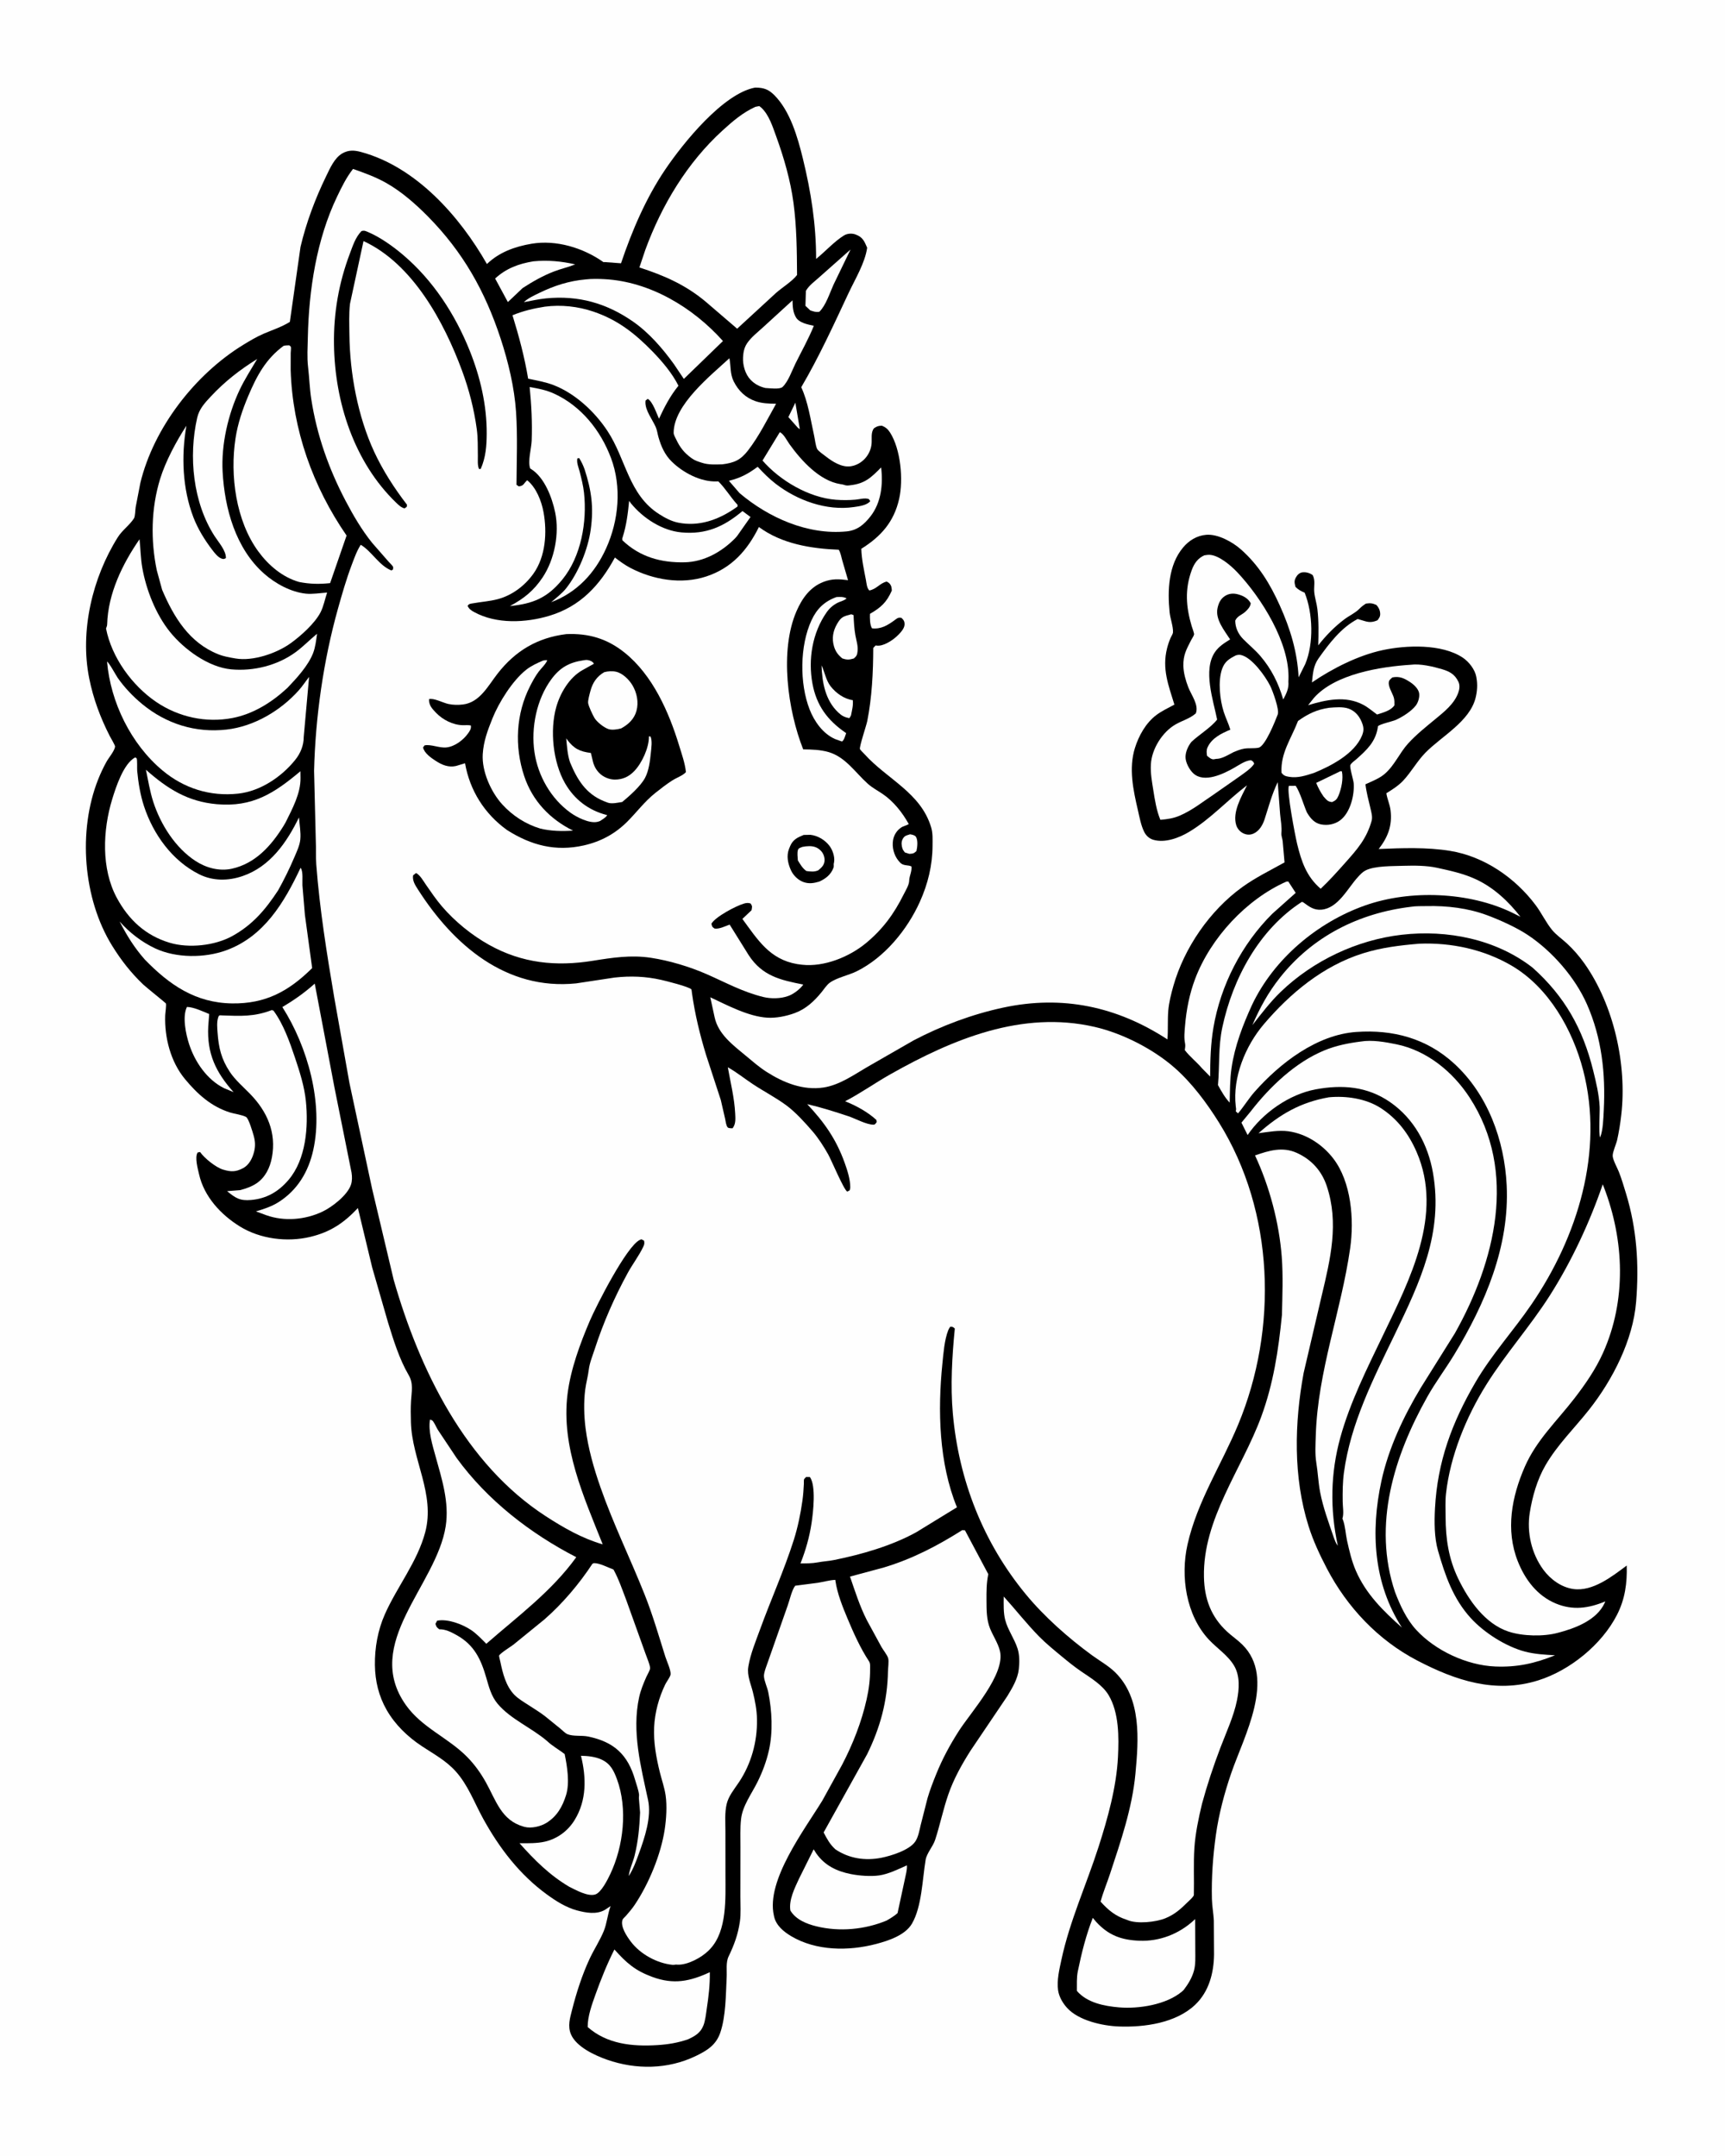 <svg version="1.1" xmlns="http://www.w3.org/2000/svg" style="display: block;" viewBox="0 0 1638 2048" width="1024" height="1280">
<path transform="translate(0,0)" fill="rgb(254,254,254)" d="M -0 -0 L 1638 0 L 1638 2048 L -0 2048 L -0 -0 z"/>
<path transform="translate(0,0)" fill="rgb(0,0,0)" d="M 716.796 83.234 L 717.824 83.208 C 725.376 83.345 729.759 84.944 735.096 90.241 C 750.243 105.274 757.384 130.267 762.333 150.482 C 770.109 182.239 774.951 213.204 774.939 245.96 C 783.482 239.088 792.275 229.279 801.419 223.653 C 804.46 221.782 808.815 221.462 812.163 222.647 C 819.167 225.128 820.695 229.007 823.432 235.294 C 821.423 249.75 811.959 265.178 805.779 278.367 C 791.735 308.338 777.596 339.332 760.808 367.846 C 767.271 381.509 769.779 399.191 773.066 413.907 C 773.885 417.573 774.363 422.99 775.854 426.334 C 776.739 428.318 782.055 431.941 783.8 433.308 C 790.32 438.415 799.255 444.273 808 442.895 C 818.483 441.243 826.688 432.109 827.623 421.5 C 828.052 416.638 826.746 410.883 829.865 406.863 C 832.581 404.978 834.185 404.39 837.5 404.392 C 840.939 405.809 843.119 407.656 845.138 410.812 C 855.31 426.71 857.926 455.639 853.815 473.866 C 848.861 495.826 836.509 509.659 817.867 521.301 C 818.162 531.377 820.332 540.884 822.219 550.735 C 822.834 553.946 823.032 558.568 825.5 560.902 C 832.51 559.56 835.472 553.909 842 552.434 C 842.782 552.895 843.855 553.446 844.5 554.122 C 846.528 556.248 846.676 558.19 846.844 561 C 841.906 572.149 836.592 577.045 826.074 583.111 C 825.956 587.117 825.893 593.381 828 596.84 C 836.498 597.841 842.73 594.031 849.268 589.288 C 852.072 587.253 852.54 586.382 856 586.901 C 858.169 588.959 859.083 590.323 858.932 593.5 C 858.743 597.482 853.983 602.265 851.115 604.851 C 846.82 608.723 838.679 613.989 832.641 613.281 L 831.5 613.103 L 829.208 615.5 C 829.157 638.213 827.984 662.661 823.513 684.966 C 822.651 689.262 815.955 708.999 816.555 711.511 C 816.735 712.263 820.115 715.506 820.797 716.264 C 842.368 740.252 874.37 752.874 884.232 786 C 885.89 791.57 885.541 797.464 885.525 803.233 C 885.47 821.902 881.142 839.621 873.481 856.629 C 861.507 883.215 839.886 909.636 813.297 922.728 C 805.771 926.433 794.472 928.729 787.94 933.469 C 785.021 935.587 782.513 939.504 780.243 942.309 C 773.129 951.1 765.159 958.544 754.371 962.439 C 746.458 965.295 736.983 967.231 728.567 966.705 C 710.532 965.577 690.746 954.96 674.431 947.331 L 678.557 966.382 C 682.054 982.38 695.768 992.574 707.781 1002.54 C 714.377 1008.01 720.62 1013.53 727.866 1018.17 C 743.921 1028.43 762.472 1035.97 781.938 1033.04 C 796.723 1030.82 810.391 1021.3 823 1013.86 L 867.562 988.26 C 894.146 974.297 923.352 963.407 952.703 957.123 C 1008.93 945.085 1060.59 956.053 1108.62 987.337 C 1109.37 978.271 1108.68 969.087 1109.42 960.009 C 1110.04 952.386 1112.17 943.92 1114.26 936.574 C 1124.58 900.304 1148.88 864.952 1179.59 842.739 C 1192.26 833.57 1206.24 826.817 1219.85 819.211 L 1218.07 798.972 C 1217.75 796.311 1216.6 793.891 1216.87 791.218 C 1217.45 785.548 1216.13 778.921 1215.63 773.205 L 1213.38 742.999 C 1207.78 754.572 1204.91 765.887 1200.98 778 C 1199.19 783.521 1196 789.269 1190.5 791.782 C 1187.35 793.222 1184.1 793.163 1180.98 791.736 C 1177.68 790.232 1175.04 787.261 1173.96 783.788 C 1170.15 771.537 1178.85 756.801 1184.18 745.97 C 1165.49 760.205 1149.47 778.067 1129.23 790.201 C 1119.65 795.947 1106.36 800.937 1095.23 797.725 C 1091.45 796.634 1088.42 793.88 1086.65 790.389 C 1083.51 784.217 1082.14 776.369 1080.57 769.614 C 1076.12 750.41 1071.71 729.925 1077.73 710.594 C 1081.37 698.881 1088.1 686.737 1098.06 679.248 C 1103.23 675.364 1109.54 672.389 1115.24 669.321 C 1109.6 650.92 1103.38 635.485 1108.25 615.916 C 1109.12 612.427 1110.23 609.15 1111.66 605.849 C 1112.15 604.715 1113.81 602.037 1113.89 600.915 C 1114.3 595.485 1111.27 587.389 1110.69 581.641 C 1108.62 560.979 1109.47 536.842 1123.43 520.146 C 1129.08 513.385 1136.56 508.755 1145.5 508.019 C 1156.64 507.101 1170.6 514.902 1178.64 522.075 C 1195.39 537.004 1206.12 554.693 1215.25 574.931 C 1225.29 597.179 1231.92 618.885 1233.23 643.38 L 1239.5 630.822 C 1247.75 611.173 1246.81 582.437 1238.96 563.005 C 1235.51 561.502 1232.92 560.204 1230.26 557.5 C 1229.4 553.961 1228.73 552.052 1230.58 548.612 C 1231.91 546.131 1234.08 543.935 1237 543.648 C 1240.42 543.31 1243.74 544.261 1246.5 546.223 C 1249.37 551.265 1247.56 556.832 1248.06 562.334 C 1248.56 567.763 1250.39 573.055 1251.04 578.467 C 1252.4 589.857 1252.17 601.6 1251.86 613.045 C 1259.01 603.856 1267.55 595.106 1276.9 588.136 C 1281.49 584.717 1286.85 582.416 1290.91 578.327 C 1292.91 576.308 1294.8 574.835 1297.21 573.344 C 1301.25 572.773 1303.46 572.97 1307.17 574.688 C 1309.16 576.938 1310.46 579.431 1310.67 582.5 C 1310.89 585.586 1309.87 586.895 1308.15 589.192 C 1303.96 590.983 1300.79 591.375 1296.37 590.083 L 1289.32 587.985 C 1273.52 596.253 1262.1 611.389 1252.07 625.546 C 1247.14 632.5 1246.77 640.064 1245.87 648.251 C 1265.4 634.983 1289.68 622.605 1312.94 617.588 C 1335.36 612.755 1369.09 611.463 1388.99 624.608 C 1394.86 628.48 1400.69 635.877 1401.97 642.883 L 1402.15 644 C 1403.3 650.256 1402.86 656.512 1401.36 662.695 C 1395.84 685.384 1368.83 699.43 1353.57 715.088 C 1345.69 723.175 1340.24 733.294 1332.57 741.5 C 1327.96 746.434 1322.25 749.979 1316.55 753.516 C 1317.38 759.036 1319.87 764.122 1320.55 769.75 C 1322.3 784.202 1318.01 795.297 1309.28 806.475 C 1331.66 805.552 1355.18 804.652 1377.33 808.292 C 1409.65 813.604 1439 833.939 1458.37 859.819 C 1463.99 867.329 1468.14 876.28 1474.02 883.443 C 1477.88 888.131 1483.48 891.961 1487.96 896.095 C 1494.08 901.741 1499.78 908.275 1504.59 915.069 C 1532.59 954.604 1545.26 1011.3 1539.66 1059.25 C 1538.76 1067.04 1537.5 1075.08 1535.8 1082.72 C 1534.87 1086.92 1531.51 1093.97 1531.52 1097.85 C 1531.53 1101.57 1535.88 1109.33 1537.37 1113.09 C 1540.02 1119.81 1542.06 1126.79 1544.17 1133.7 C 1554.52 1167.62 1556.64 1201.34 1553.79 1236.59 C 1550.86 1272.93 1531.55 1310.59 1509.28 1338.86 C 1495.3 1356.59 1479.11 1372.2 1467.68 1391.9 C 1459.8 1405.5 1455.22 1421.55 1452.77 1436.96 C 1449.81 1455.59 1454.39 1475.65 1465.53 1490.92 C 1472.24 1500.11 1482.62 1507.78 1494.1 1509.41 C 1512.58 1512.04 1531.04 1497.41 1544.86 1487.12 C 1545.32 1503.81 1543.3 1518.92 1535.57 1534.05 C 1521.16 1562.22 1490.91 1586.78 1460.76 1596.22 C 1419.89 1609.02 1382.12 1596.24 1345.81 1577.3 C 1308.74 1557.96 1279.36 1526.81 1260.08 1489.96 C 1253.29 1476.98 1247.06 1463.62 1242.65 1449.64 C 1227.98 1403.03 1229.22 1351.83 1237.99 1304.19 L 1255.18 1230.63 C 1263.44 1195.89 1271.72 1161.75 1259.91 1126.5 C 1255.1 1112.14 1245.39 1101.43 1231.55 1095.16 C 1218.02 1089.03 1205.06 1092.88 1191.82 1097.57 C 1205.5 1126.75 1214.77 1161.64 1217.2 1193.86 C 1218.58 1212.08 1217.79 1230.95 1217.37 1249.2 C 1214.12 1282.32 1209.24 1314.54 1197.65 1345.94 C 1179.19 1395.94 1142.12 1442.82 1143.31 1498.05 C 1143.75 1518.62 1149.94 1535.65 1165.17 1549.81 C 1169.85 1554.15 1175.22 1557.74 1179.77 1562.23 C 1212.05 1594.11 1181.18 1649.49 1169.21 1684.36 C 1162.8 1703 1157.36 1723.53 1154.65 1743.01 C 1151.83 1763.31 1150.36 1783.43 1150.87 1803.94 C 1151.04 1810.78 1152.33 1817.4 1152.7 1824.19 L 1152.89 1856.55 C 1152.67 1874.17 1148.09 1891.84 1134.99 1904.32 C 1116.68 1921.74 1086.76 1925.85 1062.59 1924.97 C 1046.95 1924.41 1024.3 1919.37 1013.37 1907.37 C 1009.19 1902.79 1005.66 1896.78 1004.77 1890.58 C 1003.43 1881.2 1005.96 1870.7 1007.93 1861.55 C 1015.9 1824.47 1031.61 1790.43 1043.17 1754.48 C 1051.88 1727.4 1060.22 1697.53 1061.64 1668.97 C 1062.58 1650.19 1062.7 1626.95 1052.79 1610.29 C 1047 1600.55 1035.84 1593.94 1026.68 1587.67 C 1020.39 1583.36 1014.51 1578.64 1008.65 1573.78 C 1001.25 1567.63 993.591 1561.47 986.845 1554.62 C 975.011 1542.61 964.481 1529.07 953.144 1516.55 C 953.081 1523.63 952.743 1532.06 954.562 1538.89 C 957.122 1548.51 963.26 1556.56 966.276 1566 C 968.238 1572.14 968.17 1579.23 967.462 1585.59 C 966.429 1594.85 961.249 1603.44 956.5 1611.25 L 921.645 1662.91 C 913.3 1676.04 905.597 1689.86 900.5 1704.6 C 895.599 1718.78 892.63 1733.48 887.997 1747.68 C 885.901 1754.1 880.031 1760.27 878.95 1766.71 C 875.872 1785.04 875.402 1811.02 866.019 1827.21 C 859.574 1838.32 843.643 1843.51 831.903 1846.6 C 805.737 1853.48 774.916 1853.32 751.083 1839.08 C 744.11 1834.91 737.048 1829.07 735.108 1820.83 L 734.82 1819.5 C 727.234 1786.2 764.087 1737.82 780.87 1710.37 L 799.726 1676.17 C 809.861 1656.74 818.175 1635.51 822.939 1614.12 C 825.092 1604.45 826.254 1595.37 826.209 1585.46 C 826.198 1583.05 826.554 1580.15 825.18 1578.07 C 816.992 1565.68 810.506 1551.18 804.778 1537.5 C 800.126 1526.4 795.057 1513.78 793.321 1501.86 L 793.166 1500.73 C 787.728 1500.93 782.06 1502.67 776.65 1503.5 L 755.075 1506.29 C 751.775 1510.57 749.898 1519.75 747.986 1525 L 729.642 1577.25 C 728.406 1581.09 725.184 1588.56 725.395 1592.3 C 725.651 1596.85 728.558 1602.78 729.518 1607.54 C 733.027 1624.94 734.056 1645.15 730.124 1662.63 C 727.74 1673.23 724.096 1682.91 719.301 1692.64 C 713.797 1703.8 705.086 1715.27 703.669 1727.79 C 702.658 1736.72 703.105 1746.01 703.081 1755 L 703.02 1801.48 C 702.998 1809.2 703.633 1817.75 702.539 1825.35 C 700.789 1837.51 697.091 1847.53 691.795 1858.5 C 689.107 1864.07 690.303 1871.86 689.992 1878 C 689.159 1894.43 689.272 1915.42 683.868 1931 C 679.812 1942.69 671.223 1947.95 660.539 1953.08 C 634.082 1965.8 603.797 1966.13 576.382 1956.52 C 564.931 1952.5 547.184 1944.4 542.106 1932.43 C 538.807 1924.65 541.17 1916.93 543.134 1909.22 C 547.333 1892.72 552.67 1876.01 559.874 1860.56 C 563.995 1851.73 569.715 1843.1 573.327 1834.17 C 576.3 1826.81 576.885 1818.3 579.739 1810.61 L 574.478 1814.11 C 566.49 1818.85 556.301 1817.01 547.807 1814.72 C 537.431 1811.92 527.947 1805.89 519.333 1799.64 C 493.344 1780.76 474.006 1755.43 458.637 1727.46 C 450.236 1712.17 444.372 1695.65 432.509 1682.49 C 423.413 1672.41 411.658 1666.09 400.5 1658.72 C 386.995 1649.79 375.051 1638.31 366.994 1624.21 C 359.491 1611.08 356.101 1596.79 355.891 1581.75 C 355.662 1565.33 358.637 1548.55 365.315 1533.47 C 376.936 1507.23 396.192 1483.68 403.671 1455.5 C 413.295 1419.24 391.151 1386.9 390.096 1351.15 C 389.895 1344.34 389.789 1337.46 390.198 1330.66 C 390.733 1321.78 392.637 1314.22 387.935 1306.17 C 379.044 1290.94 373.501 1272.89 368.317 1256.11 L 353.34 1204.14 L 339.731 1147.54 C 326.454 1161.65 313.69 1170.31 294.624 1174.89 C 272.596 1180.18 246.941 1176.99 227.562 1164.98 C 209.524 1153.8 193.635 1136.69 188.851 1115.4 C 187.694 1110.25 184.58 1099.42 187.5 1094.78 L 189.83 1094.31 C 193.848 1100.12 204.854 1108.99 211.649 1111.01 C 219.131 1113.24 223.655 1113.38 230.755 1109.6 C 236.425 1106.58 239.616 1100.13 241.117 1094.13 C 242.528 1088.48 242.217 1083.99 240.629 1078.4 C 239.783 1075.43 235.985 1062.47 233.575 1061.06 C 230.042 1059 222.529 1058.09 218.394 1056.79 C 200.318 1051.11 187.326 1039.29 175.446 1024.97 C 161.832 1008.56 155.969 985.524 156.703 964.568 C 156.783 962.283 157.961 954.719 157.342 953.127 C 157.183 952.717 138.384 937.644 135.865 935.238 C 124.059 923.964 114.799 912.109 106.233 898.247 C 78.681 853.662 73.648 789.227 93.014 740.406 C 95.286 734.679 97.99 728.883 101.005 723.5 C 103.16 719.652 108.688 713.174 109.1 709.159 C 109.214 708.045 104.72 700.5 103.994 699.076 C 95.094 681.615 88.399 663.669 84.54 644.413 C 75.506 599.343 87.529 548.74 111.739 510.266 C 115.934 503.599 123.009 498.749 127.057 492.373 C 128.218 490.545 128.252 484.384 128.642 481.868 L 133.126 458.665 C 145.845 406.226 185.154 355.48 230.936 327.5 C 237.066 323.753 243.518 319.875 250.113 317.036 C 258.824 313.286 266.9 310.822 275.095 305.779 L 285.218 234.565 C 290.637 211.554 299.17 188.804 309.484 167.57 C 313.13 160.064 317.401 150.042 324.894 145.731 C 330.881 142.286 336.396 142.661 342.82 144.405 C 395.046 158.589 436.435 205.48 462.28 250.807 C 473.909 239.543 488.929 234.203 504.558 231.551 C 528.117 227.553 553.84 235.45 573 249.035 C 574.579 248.954 574.131 248.905 575.388 249.041 L 589.638 250.099 C 600.026 219.256 613.379 188.01 631.708 160.939 C 648.823 135.661 686.44 89.067 716.796 83.234 z"/>
<path transform="translate(0,0)" fill="rgb(254,254,254)" d="M 755.224 382.517 L 759.5 407.746 L 757.5 406.241 L 748.594 396.203 L 755.224 382.517 z"/>
<path transform="translate(0,0)" fill="rgb(254,254,254)" d="M 864.184 792.5 C 865.986 792.807 868.708 793.293 869.727 794.856 C 871.87 798.146 871.086 804.94 870.213 808.5 C 867.463 810.85 867.134 810.843 863.5 811.097 L 859.226 809.743 C 858.363 808.628 857.374 807.35 856.93 806 C 856.041 803.297 855.692 800.082 856.93 797.5 C 858.709 793.789 860.475 793.737 864.184 792.5 z"/>
<path transform="translate(0,0)" fill="rgb(254,254,254)" d="M 1273.04 732.5 L 1274.33 732.755 C 1275.83 739.797 1273.84 749.18 1271.12 755.749 C 1269.72 759.117 1268.33 760.518 1265 761.905 C 1260.5 761.449 1259.8 759.72 1256.82 756.519 C 1253.99 752.32 1251.8 748.395 1249.92 743.688 L 1273.04 732.5 z"/>
<path transform="translate(0,0)" fill="rgb(254,254,254)" d="M 780.113 632.038 C 783.167 638.525 784.175 646.006 788.629 651.803 C 793.768 658.492 801.708 664.007 809.75 665.08 C 810.351 669.911 809.005 674.761 808.096 679.5 C 807.657 680.483 807.09 681.302 806.5 682.198 C 802.061 681.362 799.388 679.994 796.083 676.897 C 783.636 665.231 780.634 648.298 780.113 632.038 z"/>
<path transform="translate(0,0)" fill="rgb(254,254,254)" d="M 808.313 583.5 L 810.5 584.298 C 810.776 590.58 811.12 597.307 812.244 603.492 C 813.145 608.451 814.858 613.381 814.333 618.5 C 813.967 622.072 813.439 623.241 810.77 625.5 C 806.297 626.775 804.195 626.928 799.736 625.386 C 795.763 622.032 793.377 618.957 791.902 613.94 C 789.729 606.547 790.952 599.472 794.747 592.854 C 798.774 585.832 800.71 585.607 808.313 583.5 z"/>
<path transform="translate(0,0)" fill="rgb(254,254,254)" d="M 807.636 237.021 L 791.531 270.3 C 787.934 278.153 784.255 290.152 778 296.156 C 774.78 296.76 772.431 295.822 769.371 294.834 L 764.797 290.5 L 765.229 276.317 C 768.256 270.949 773.65 267.302 778.127 263.186 L 807.636 237.021 z"/>
<path transform="translate(0,0)" fill="rgb(254,254,254)" d="M 506.46 248.231 C 519.991 246.922 532.942 248.125 546.13 251.137 C 539.533 253.812 532.641 255.295 526 257.861 C 515.235 262.022 505.895 267.387 496.243 273.597 L 482.169 286.934 L 470.074 264.571 C 480.621 254.874 492.515 250.504 506.46 248.231 z"/>
<path transform="translate(0,0)" fill="rgb(254,254,254)" d="M 177.36 956.5 C 184.027 956.692 192.347 960.733 198.49 963.226 L 197.595 974.873 C 196.225 1000.72 204.771 1018.63 221.674 1037.45 L 212.5 1033.63 C 196.344 1025.49 184.95 1008.77 179.449 991.938 C 176.354 982.463 172.782 965.667 177.36 956.5 z"/>
<path transform="translate(0,0)" fill="rgb(254,254,254)" d="M 794.266 567.142 C 797.791 566.983 800.564 566.727 803.843 568.352 C 802.236 570.359 797.904 571.32 795.52 572.5 C 791.267 574.606 787.66 577.747 784.946 581.621 C 771.38 600.979 767.189 626.28 771.472 649.393 C 775.315 670.128 785.682 684.18 802.884 695.989 L 803.5 696.406 L 802.423 699.5 C 801.693 701.46 801.268 703.085 799.5 704.37 L 793 702.056 C 781.439 696.979 773.187 685.299 768.739 673.839 C 759.157 649.153 759.366 613.475 770.54 589.248 C 775.635 578.202 782.862 571.286 794.266 567.142 z"/>
<path transform="translate(0,0)" fill="rgb(254,254,254)" d="M 752.534 285.292 C 752.677 291.018 752.787 296.275 755.76 301.402 C 758.904 306.825 767.16 308.181 772.774 309.502 C 767.83 321.759 761.19 333.48 755.334 345.323 C 752.002 352.062 748.512 362.457 743.049 367.606 C 740.426 370.078 730.508 368.742 726.755 368.564 C 721.24 367.281 716.58 364.816 712.66 360.729 C 707.566 355.417 705.175 346.788 705.542 339.5 C 705.783 334.696 706.568 330.39 709.247 326.289 C 713.044 320.476 719.563 315.507 724.642 310.816 L 752.534 285.292 z"/>
<path transform="translate(0,0)" fill="rgb(254,254,254)" d="M 597.358 475.798 L 599.081 478.162 C 610.54 492.186 628.587 504.036 647 505.731 C 670.475 507.893 687.369 500.263 705.011 485.459 L 712.627 491.093 L 699.851 509.253 L 697.968 511.359 C 685.281 524.248 668.471 533.723 650.1 534.136 C 627.644 534.642 607.444 529.056 590.925 513.204 C 590.747 511.158 590.625 512.073 591.234 510.165 C 594.824 498.929 596.199 487.481 597.358 475.798 z"/>
<path transform="translate(0,0)" fill="rgb(254,254,254)" d="M 1262.29 672.319 C 1267.92 671.876 1275.46 671.167 1280.81 673.161 C 1286.66 675.344 1290.61 679.855 1292.99 685.496 C 1295.07 690.421 1295.52 693.681 1293.43 698.738 C 1286.3 716.065 1263.93 727.648 1247.59 734.285 C 1239.96 736.728 1232.44 739.258 1224.34 737.929 C 1220.85 737.355 1218.99 736.849 1216.97 734 C 1215.95 715.315 1226.18 701.704 1232.65 684.859 C 1242.22 677.987 1250.63 673.993 1262.29 672.319 z"/>
<path transform="translate(0,0)" fill="rgb(254,254,254)" d="M 1173.74 622.5 C 1175.54 622.06 1176.71 621.771 1178.57 622.207 C 1189.01 624.655 1201.73 642.436 1206.3 651.665 C 1208.66 656.422 1215.11 674.183 1213.41 678.62 C 1211.01 684.881 1201.52 708.994 1195.1 710.28 C 1190.82 711.137 1186.16 710.445 1181.82 711.098 C 1178.14 711.652 1174.7 713.128 1171.28 714.538 C 1167.15 716.663 1161.06 720.379 1156.43 720.768 L 1155 720.856 L 1152.5 721.291 C 1150.05 721.374 1148.02 719.337 1146.23 717.904 C 1145.83 715.119 1145.52 712.63 1146.71 709.983 C 1150.69 701.076 1159.89 696.662 1168.36 693.116 C 1166.69 687.315 1163.92 681.985 1162.1 676.244 C 1158.44 664.697 1156.48 647.207 1160.49 635.575 C 1162.96 628.449 1167.33 625.699 1173.74 622.5 z"/>
<path transform="translate(0,0)" fill="rgb(254,254,254)" d="M 1221.44 837.5 L 1223.41 837.315 L 1230.44 848.153 L 1208.26 867.956 C 1179.13 896.925 1159.16 935.74 1152.28 976.284 C 1149.68 991.618 1149.26 1007.12 1149.19 1022.63 L 1141.43 1014.74 C 1136.34 1008.69 1129.79 1003.7 1125.12 997.5 C 1125.42 995.304 1125.82 993.264 1125.36 991.071 C 1124.22 985.685 1124.91 979.655 1125.36 974.188 C 1126.61 959.119 1129.61 943.908 1134.98 929.732 C 1149.64 891.035 1183.41 854.413 1221.44 837.5 z"/>
<path transform="translate(0,0)" fill="rgb(254,254,254)" d="M 772.614 1756.66 L 775.016 1760.47 C 783.076 1772.06 794.51 1777.54 808 1780.21 C 815.977 1781.79 826.713 1782.6 834.785 1781.48 C 843.438 1780.28 853.178 1775.5 861.173 1771.91 C 861.57 1776.04 859.92 1781.38 859.135 1785.52 L 852.295 1817.28 C 849.057 1820.17 845.586 1822.21 841.854 1824.37 C 821.158 1832.93 797.18 1835.21 775.285 1829.84 C 765.86 1827.54 755.706 1823.47 750.5 1814.83 C 748.868 1804.89 754.555 1793.58 758.624 1784.76 L 772.614 1756.66 z"/>
<path transform="translate(0,0)" fill="rgb(254,254,254)" d="M 692.594 340.29 C 694.081 347.919 693.09 355.182 696.707 362.376 C 701.191 371.294 708.021 377.901 717.5 381.123 C 723.974 383.324 730.163 383.41 736.931 383.527 C 728.609 398.346 720.662 414.484 710.224 427.952 C 703.152 437.077 697.117 439.642 685.864 441.073 C 679.353 441.232 672.684 441.656 666.43 439.585 C 662.555 438.303 659.838 437.581 656.44 435.089 C 649.488 429.991 645.626 425.038 641.953 417.247 C 641.142 415.527 639.623 413.051 639.628 411.12 C 639.705 384.557 674.589 356.936 692.594 340.29 z"/>
<path transform="translate(0,0)" fill="rgb(254,254,254)" d="M 556.195 265.392 C 561.868 264.742 568.25 264.86 573.957 265.168 C 617.113 267.491 658.002 292.046 686.464 323.946 L 649.314 359.931 L 639.869 345.879 C 629.135 330.991 616.112 315.922 600.988 305.432 C 575.637 287.851 549.088 280.475 518.487 283.423 C 511.472 284.099 504.296 285.76 497.355 287.049 C 501.106 283.358 507.236 280.591 511.924 278.305 C 526.306 271.293 540.287 266.821 556.195 265.392 z"/>
<path transform="translate(0,0)" fill="rgb(254,254,254)" d="M 740.471 410.5 C 744.355 412.395 747.052 418.308 749.631 421.898 C 760.778 437.416 778.179 456.73 797.948 459.859 C 799.125 460.045 800.238 460.149 801.368 460.543 C 803.317 461.221 804.329 461.317 806.344 461.081 L 807.5 460.935 C 821.407 459.377 827.276 453.56 836.699 444.032 C 838.615 460.014 836.824 477.383 826.575 490.5 C 820.527 498.241 814.061 503.798 803.878 504.793 C 767.04 508.392 729.875 491.798 702.251 468.433 L 692.119 456.723 C 703.44 453.894 710.057 450.276 719.451 443.404 C 724.834 449.217 730.34 454.769 736.626 459.618 C 757.03 475.359 784.735 485.457 810.742 481.659 C 815.589 480.951 823.303 480.049 826.367 476 L 825 474.075 C 821.14 472.709 816.371 474.282 812.355 474.639 C 806.291 475.178 799.762 475.214 793.694 474.735 C 768.036 472.71 740.586 456.528 724.03 437.486 L 740.471 410.5 z"/>
<path transform="translate(0,0)" fill="rgb(254,254,254)" d="M 551.611 1667.83 C 558.045 1667.95 565.021 1668.66 570.93 1671.33 C 579.447 1675.17 582.685 1681.69 585.773 1690.05 C 596.085 1718 592.061 1753.63 579.374 1780.33 C 576.967 1785.39 570.808 1797.84 565.125 1799.58 C 557.984 1801.76 546.695 1795.31 540.494 1792.27 C 521.862 1781.3 507.547 1766.95 493.237 1750.91 C 500.9 1750.94 510.018 1751.12 517.486 1749.36 C 529.372 1746.56 539.24 1739.16 545.594 1728.82 C 557.143 1710.02 556.712 1688.53 551.611 1667.83 z"/>
<path transform="translate(0,0)" fill="rgb(254,254,254)" d="M 298.737 934.344 L 317.478 1033.06 L 333.725 1114 C 334.279 1117.69 334.354 1121.63 333.195 1125.22 C 329.948 1135.25 315.213 1146.62 306.006 1150.97 C 289.633 1158.71 269.879 1160.43 252.758 1154.36 L 242.887 1150.7 C 250.092 1148.65 257.943 1145.98 264.289 1141.97 C 282.306 1130.57 292.778 1113.09 297.339 1092.39 C 307.1 1048.11 292.002 994.275 267.984 956.62 C 279.285 949.881 288.928 943.121 298.737 934.344 z"/>
<path transform="translate(0,0)" fill="rgb(254,254,254)" d="M 1037.75 1821.78 L 1040.84 1825.5 C 1052.58 1838.36 1064.8 1842.84 1081.95 1843.52 C 1101.19 1844.29 1119.65 1837.07 1133.77 1824.07 L 1134.96 1822.97 L 1135.08 1852.96 C 1135.07 1859.2 1135.48 1865.86 1133.83 1871.94 C 1131.97 1878.78 1128.32 1884.66 1124.08 1890.26 L 1122.47 1891.76 C 1107.68 1904.21 1081.59 1908.42 1062.65 1906.82 C 1048.57 1905.63 1032.18 1902.41 1022.6 1891.13 C 1022.66 1885.05 1022.29 1878.43 1023.52 1872.48 C 1027.07 1855.23 1031.3 1838.19 1037.75 1821.78 z"/>
<path transform="translate(0,0)" fill="rgb(254,254,254)" d="M 583.359 1851.81 C 594.83 1864.69 603.137 1871.95 619.5 1877.94 C 639.755 1885.37 655.157 1882.13 673.993 1873.41 C 674.154 1885.32 672.884 1896.24 671.091 1908.02 C 670.307 1913.18 669.781 1919.27 667.848 1924.14 C 665.054 1931.18 659.807 1934.14 653.332 1937.15 C 643.647 1940.49 634.294 1942.04 624.092 1942.67 C 600.362 1944.14 576.354 1941.73 557.975 1925.51 C 557.906 1915.38 561.969 1904.15 565.349 1894.72 C 570.664 1879.9 576.284 1865.89 583.359 1851.81 z"/>
<path transform="translate(0,0)" fill="rgb(254,254,254)" d="M 138.388 731.185 C 158.812 749.231 178.023 761.507 205.834 763.92 C 239.627 766.851 260.046 753.669 285.135 732.613 L 285.215 739 C 285.434 753.642 277.478 768.216 271.127 781.087 L 269.037 784.659 C 257.423 803.368 242.344 820.302 219.931 825.217 C 208.064 827.82 195.523 824.399 185.498 817.852 C 166.31 805.32 152.393 783.28 145.388 761.732 C 142.183 751.873 140.525 741.331 138.388 731.185 z"/>
<path transform="translate(0,0)" fill="rgb(254,254,254)" d="M 257.89 959.5 L 259.498 959.949 C 268.93 972.622 275.003 989.837 279.982 1004.71 C 284.458 1018.09 288.898 1031.92 290.331 1046.01 C 292.81 1070.4 290.462 1101.15 273.974 1120.65 C 264.47 1131.89 253.045 1138.58 238.306 1139.88 C 227.762 1140.81 223.512 1138.12 215.492 1131.48 L 227.835 1130.52 C 233.232 1129.12 238.871 1127.17 243.5 1124.03 C 251.884 1118.34 256.271 1109.1 258.07 1099.39 C 262.434 1075.85 253.634 1055.83 237.283 1039.05 C 230.856 1032.45 223.244 1025.96 218.133 1018.27 C 210.028 1006.07 207.506 995.427 206.457 981.056 C 206.119 976.424 205.573 970.984 207.019 966.5 C 207.847 963.934 208.586 964.475 210.895 964.556 C 228.262 965.168 241.237 965.918 257.89 959.5 z"/>
<path transform="translate(0,0)" fill="rgb(254,254,254)" d="M 285.204 824.5 L 285.527 824.593 C 287.842 828.357 286.832 836.345 287.046 840.925 L 289.388 869 L 296.292 919.596 L 295.739 920.145 C 273.725 941.76 251.865 953.599 220.242 953.158 C 185.476 952.673 160.632 935.503 137.265 911.399 C 127.296 900.021 120.315 888.784 113.398 875.342 C 122.725 885.857 134.402 894.896 147.147 900.866 C 167.109 910.217 194.199 910.186 214.713 902.682 C 250.652 889.534 269.796 857.162 285.204 824.5 z"/>
<path transform="translate(0,0)" fill="rgb(254,254,254)" d="M 1339.96 861.367 C 1344.58 860.58 1349.96 860.827 1354.67 860.714 C 1374.06 860.246 1394.12 862.59 1412.36 869.413 C 1424.67 874.021 1440.22 881.01 1451.14 888.307 C 1474.21 903.727 1495.89 928.563 1507.09 953.996 C 1521.19 986.06 1524.82 1019.75 1523.07 1054.43 C 1522.68 1062.2 1522.41 1073.34 1519.62 1080.5 C 1518.04 1077.07 1519.41 1056.35 1519.15 1051.24 C 1518.57 1039.75 1515.78 1028.13 1513.03 1017 C 1503.22 977.264 1486.02 946.539 1455.47 919.193 C 1420.7 892.118 1374.45 882.919 1331.04 887.946 C 1288.59 892.862 1246.98 912.548 1216.15 942.245 C 1206.28 951.751 1197.76 963.018 1189.31 973.769 C 1196.42 957.294 1204.18 943.021 1215.3 928.905 C 1246.46 889.379 1290.58 867.31 1339.96 861.367 z"/>
<path transform="translate(0,0)" fill="rgb(254,254,254)" d="M 1333.35 822.42 C 1343.41 822.145 1354.81 822.158 1364.65 824.314 C 1377.4 827.108 1389.53 829.674 1401.5 835.193 C 1418.43 842.994 1432.64 856.312 1443.93 870.878 L 1436.08 866.953 C 1395.11 847.146 1339.29 844.93 1296.36 860.091 C 1251.04 876.1 1209.74 910.816 1189 954.514 C 1180.25 973.607 1172.56 993.602 1169.51 1014.5 C 1167.93 1025.3 1168.03 1036.51 1167.74 1047.4 C 1163.18 1042.55 1159.81 1036.52 1156.62 1030.73 C 1158.31 1012.08 1156.79 994.46 1160.78 975.84 C 1170.72 929.405 1195.64 882.985 1236.33 856.67 C 1237.62 857.136 1237.38 856.925 1238.26 857.578 C 1243.45 861.43 1247.96 864.711 1254.89 864.105 C 1270.81 862.714 1279.88 843.647 1289.45 833.208 C 1291.52 830.956 1293.78 828.452 1296.5 827 C 1305.41 822.237 1323.35 822.819 1333.35 822.42 z"/>
<path transform="translate(0,0)" fill="rgb(254,254,254)" d="M 502.864 367.659 C 510.999 369.071 518.412 370.428 525.976 373.876 C 551.773 385.634 570.307 408.915 580.109 435.023 C 590.464 462.603 587.495 494.402 575.485 520.909 C 564.808 544.476 547.737 562.835 523.34 572.036 C 527.987 567.972 533.578 563.779 537.418 558.959 C 549.172 544.204 558.295 521.668 560.87 503.051 C 563.803 481.848 561.585 465.965 555.066 445.869 C 553.63 441.907 552.152 438.691 549.867 435.128 L 548.136 435.5 C 547.36 439.829 549.275 443.776 550.347 447.932 C 552.001 454.342 553.758 461.425 554.48 467.983 C 557.521 495.581 551.786 528.709 533.867 550.571 C 519.571 568.014 506.012 573.512 484.109 575.718 C 497.377 568.609 506.785 561.106 515.204 548.452 C 526.517 531.446 531.288 506.768 527.066 486.625 C 524.121 472.574 517.028 453.656 504.311 445.587 L 503.363 445.008 C 500.882 438.085 504.54 425.896 504.794 418.522 C 505.388 401.26 504.579 384.821 502.864 367.659 z"/>
<path transform="translate(0,0)" fill="rgb(254,254,254)" d="M 101.478 628.5 C 103.3 629.166 110.011 641.668 111.736 644.113 C 118.226 653.317 126.373 661.856 135.082 668.995 C 157.917 687.714 185.626 696.33 215 693.021 C 241.033 690.088 266.246 675.143 283.5 655.834 C 287.059 651.85 290.052 647.238 293.375 643.033 L 288.28 699.986 C 288.309 708.028 285.227 715.546 280.243 721.759 C 267.219 737.995 247.091 751.582 226.04 753.872 C 199.39 756.771 174.507 748.921 154.047 731.791 C 124.131 706.742 104.785 667.024 101.478 628.5 z"/>
<path transform="translate(0,0)" fill="rgb(254,254,254)" d="M 1339.81 631.455 C 1348.75 630.267 1360.91 633.151 1369.51 635.704 C 1376.64 637.82 1381.57 640.561 1384.94 647.5 C 1386.59 650.889 1386.05 654.753 1384.8 658.179 C 1380.97 668.661 1371.53 676.13 1363.22 682.968 C 1354.41 690.229 1344.94 697.771 1337.24 706.237 C 1329.02 715.271 1324.49 726.897 1315.02 735.097 C 1309.87 739.554 1302.82 742.155 1296.7 745.018 C 1297.6 752.676 1299.62 760.021 1301.37 767.51 C 1302.26 771.34 1303.63 775.932 1302.54 779.812 C 1297.73 796.842 1288.85 806.804 1277.29 819.79 C 1269.82 828.192 1262.35 836.501 1254.17 844.235 C 1240.73 832.69 1235.92 818.502 1231.82 801.647 C 1230.06 794.414 1221.58 750.513 1224.03 746.5 L 1230.5 746.468 C 1234.91 753.366 1237.71 763.892 1241.04 771.634 L 1241.87 773.007 C 1244.9 777.872 1248.66 781.967 1254.48 783.106 C 1260.75 784.33 1267.45 783.092 1272.61 779.274 C 1282.23 772.157 1286.36 755.458 1285.54 744.085 C 1285.32 741.004 1281.45 728.701 1282.4 726.668 C 1283.34 724.668 1286.39 722.662 1288.05 721.192 C 1298.01 712.357 1306.24 704.701 1308.43 691.056 C 1308.49 690.667 1308.38 690.206 1308.61 689.887 C 1310.07 687.872 1322.46 685.256 1325.63 683.813 C 1331.93 680.95 1340.19 675.76 1344.49 670.24 C 1346.78 667.299 1348.35 662.05 1347.66 658.329 C 1346.9 654.156 1342.55 650.17 1339.12 647.937 C 1333.4 644.21 1329.03 642.151 1322.25 643.5 C 1321.51 644.241 1319.85 645.512 1319.41 646.369 C 1317.11 650.808 1322.31 658.192 1323.59 662.494 C 1324.32 664.931 1324.26 667.482 1324.21 670 C 1320.76 675.15 1313.33 676.881 1307.73 678.736 C 1303.52 675.691 1299.24 671.953 1294.67 669.53 C 1277.8 660.575 1259.43 664.724 1242.25 669.868 L 1247.76 662.951 C 1267.86 640.206 1310.87 633.285 1339.81 631.455 z"/>
<path transform="translate(0,0)" fill="rgb(254,254,254)" d="M 1143.69 527.5 C 1145.42 527.218 1147.24 526.937 1149 527.059 C 1157.79 527.668 1169.05 537.338 1174.87 543.5 C 1197.92 567.908 1224.93 610.766 1223.59 645.354 L 1223.5 647.43 C 1224.12 653.844 1221.56 658.866 1218.62 664.428 C 1214.06 648.912 1207.35 635.323 1196.76 623.007 C 1191.79 617.231 1185.83 612.41 1180.5 606.985 C 1175.84 602.243 1173.04 596.161 1173.02 589.5 C 1175.22 584.952 1178.86 584.422 1182.53 581.163 C 1184.85 579.099 1187.48 576.193 1187.74 573 C 1185.04 568.255 1180.76 565.969 1175.64 564.572 C 1171.39 563.411 1167.23 563.678 1163.45 566.029 C 1159.11 568.73 1157.26 572.823 1156.21 577.635 C 1153.86 588.391 1162.74 598.902 1168.16 607.382 C 1162.69 610.809 1157.48 613.983 1153.78 619.407 C 1142.16 636.453 1152.13 665.064 1155.83 683.514 C 1149.83 691.216 1138.78 697.787 1131.43 704.7 C 1128.33 708.602 1125.86 713.915 1125.8 719 C 1125.73 724.194 1129.45 731.197 1133.3 734.698 C 1143.65 744.095 1161.92 735.064 1171.9 729.397 C 1176.67 726.689 1182.43 722.507 1188 722.121 C 1190 723.346 1190.19 723.343 1191.03 725.5 L 1189.84 727.098 C 1186.71 730.948 1182.13 733.876 1178.15 736.826 L 1152.81 754.54 C 1142.16 761.642 1132.43 769.511 1120.57 774.677 C 1114.32 777.401 1108.69 778.148 1101.91 778.756 C 1098.19 769.73 1096.7 760.015 1095.18 750.422 C 1093.87 742.103 1092.42 734.5 1092.9 726 C 1093.73 711.445 1103.72 695.39 1116.39 688.103 C 1122.75 684.452 1130.06 682.556 1135.6 677.599 C 1138.64 669.657 1131.35 660.315 1128.43 652.842 C 1126.04 646.708 1123.91 639.231 1123.76 632.612 C 1123.53 622.314 1126.6 616.934 1131.2 607.951 C 1131.86 606.677 1133.7 603.991 1133.92 602.692 C 1134.12 601.464 1132.04 596.069 1131.63 594.661 C 1126.24 576.43 1125 559.845 1131.69 541.604 C 1134.01 535.253 1137.37 530.359 1143.69 527.5 z"/>
<path transform="translate(0,0)" fill="rgb(254,254,254)" d="M 132.338 512.221 C 133.282 521.19 133.378 530.383 134.935 539.267 C 138.604 560.198 147.797 583.553 161.184 600.186 C 174.563 616.809 197.774 633.862 219.5 635.83 C 240.775 637.757 263.442 632.093 280.719 619.398 C 287.88 614.135 294.069 607.64 300.957 602.03 C 300.089 608.088 299.378 614.776 297.138 620.504 C 292.481 632.413 281.597 644.188 272.812 653.408 C 258.184 667.018 240.5 678.209 220.676 682.034 C 195.475 686.898 169.384 681.174 148.186 666.799 C 125.237 651.236 105.865 624.512 100.5 597.018 C 101.034 595.631 101.533 594.511 101.576 593.009 C 102.399 563.868 116.086 535.692 132.338 512.221 z"/>
<path transform="translate(0,0)" fill="rgb(254,254,254)" d="M 128.136 719.5 C 128.616 719.783 129.279 719.878 129.578 720.349 C 130.326 721.527 129.914 730.16 130.099 732.194 C 131.102 743.223 133.093 755.201 136.537 765.725 C 145.295 792.495 163.38 817.64 188.867 830.437 C 201.948 837.005 216.582 836.871 230.249 832.175 C 256.362 823.2 272.189 800.235 283.765 776.484 C 284.278 783.224 285.678 790.715 285.029 797.439 C 284.48 803.137 281.521 809.298 279.286 814.536 C 274.692 825.306 269.67 835.489 263.981 845.716 C 252.011 863.947 239.865 878.42 220.409 889.172 C 203.815 898.343 179.124 900.958 160.959 895.529 C 137.972 888.659 121.92 873.624 110.714 852.819 C 95.802 825.137 97.379 788.491 106.425 758.988 C 109.873 747.74 117.119 725.34 128.136 719.5 z"/>
<path transform="translate(0,0)" fill="rgb(254,254,254)" d="M 269.191 328.5 C 270.939 328.037 272.7 328.086 274.5 328.019 C 275.011 328.513 275.813 328.824 276.034 329.5 C 276.394 330.601 275.934 333.999 275.906 335.303 L 275.874 351.49 C 277.585 408.156 296.982 462.308 328.981 508.726 L 313.349 553.91 C 303.041 554.995 294.157 554.835 283.97 552.848 C 268.069 548.354 254.69 536.876 245.096 523.756 C 223.778 494.603 218.148 451.483 223.456 416.571 C 225.611 402.397 230.081 389.157 235.664 375.973 C 243.7 356.995 252.299 340.881 269.191 328.5 z"/>
<path transform="translate(0,0)" fill="rgb(254,254,254)" d="M 562.442 1485.5 L 563.735 1484.84 C 569.382 1484.68 577.027 1488.96 582.471 1490.88 C 587.403 1499.85 590.94 1510.32 594.607 1519.88 L 612.665 1570.2 C 613.558 1572.92 617.66 1582.54 617.247 1584.97 C 616.868 1587.2 614.641 1590.74 613.69 1592.91 C 610.948 1599.18 608.31 1605.5 606.849 1612.21 C 599.727 1644.91 608.499 1678.05 615.313 1709.82 C 618.78 1725.99 612.103 1745.68 606.621 1760.73 C 603.83 1768.39 601.431 1775.13 596.97 1782.1 C 597.49 1776.36 601.099 1768.55 602.568 1762.58 C 605.956 1748.81 607.149 1735.88 607.745 1721.77 L 606.617 1708 L 606.794 1705 C 606.374 1700.69 604.312 1695.22 603.106 1691 C 596.193 1666.78 583.004 1654.58 558.293 1649.52 C 552.254 1648.29 544.494 1649.57 538.904 1647.38 C 536.626 1646.49 534.033 1643.69 532.09 1642.1 L 517.375 1630.17 C 512.447 1626.37 507.253 1623.26 502.067 1619.87 C 497.495 1616.87 491.986 1613.73 488.215 1609.79 C 480.234 1601.46 477.294 1589.44 475.01 1578.47 C 474.817 1577.54 473.638 1573.1 473.839 1572.69 C 475.013 1570.31 484.739 1564.3 487.272 1562.4 L 516.975 1538.23 C 534.147 1523.21 549.954 1504.53 562.442 1485.5 z"/>
<path transform="translate(0,0)" fill="rgb(254,254,254)" d="M 517.261 291.319 C 532.601 289.27 548.75 291.031 563.363 295.99 C 586.595 303.873 602.919 316.791 619.762 334.094 C 628.823 343.401 638.362 354.721 644.186 366.405 C 636.149 376.406 631.094 386.202 625.715 397.752 C 623.436 392.758 619.557 381.12 615 378.914 L 612.925 380.5 L 612.824 382.028 C 612.635 390.017 619.431 398.409 622.555 405.528 C 624 408.82 624.268 412.063 625.251 415.427 C 627.796 424.137 631.235 432.017 637.783 438.448 C 648.477 448.953 665.327 457.98 680.869 457.307 L 682 457.235 C 688.208 463.197 693.483 471.889 699.37 478.5 C 700.693 480.07 700.407 479.169 700.253 481.193 L 697.555 483.066 C 681.761 493.918 663.404 500.379 644.007 496.485 C 637.422 495.163 631.516 491.974 625.907 488.406 C 596.674 469.811 594.495 436.18 576.704 409.284 C 564.655 391.068 546.234 373.872 525.765 365.879 C 518.074 362.876 509.497 361.401 501.424 359.722 C 497.929 338.876 492.768 319.632 486.56 299.465 C 496.715 295.324 506.484 292.996 517.261 291.319 z"/>
<path transform="translate(0,0)" fill="rgb(254,254,254)" d="M 244.089 340.986 C 238.445 350.566 232.199 360.224 227.436 370.273 C 216.419 393.52 209.829 422.371 211.237 448.082 C 213.153 483.068 223.573 520.987 250.664 544.948 C 261.284 554.34 276.015 562.42 290.324 563.917 C 296.59 564.573 304.151 563.303 310.494 562.887 C 308.494 568.845 307.135 575.997 304.313 581.52 C 298.875 592.164 285.482 604.065 275.955 610.949 C 262.657 620.559 240.095 628.347 223.49 625.481 C 217.715 624.484 212.499 623.652 207.004 621.453 C 179.504 610.449 164.907 586.267 153.782 560.251 L 148.697 541.641 C 142.801 513.193 143.302 482.729 151.901 454.88 C 157.058 438.179 167.29 419.033 176.857 404.419 C 171.858 432.878 173.056 464.137 183.46 491.322 C 187.717 502.446 194.129 512.821 201.337 522.267 C 203.533 525.143 206.608 529.207 210.073 530.536 C 212.113 531.318 212.546 531.07 214.344 530.167 C 214.685 523.197 207.346 515.047 203.645 509.31 C 183.041 477.377 178.742 433.566 187.082 396.867 C 189.013 388.367 194.359 382.701 200.15 376.491 C 213.377 362.306 227.664 351.239 244.089 340.986 z"/>
<path transform="translate(0,0)" fill="rgb(254,254,254)" d="M 717.209 101.5 L 721 100.776 L 723.144 102.524 C 730.259 109.316 733.711 120.434 736.97 129.399 C 744.308 149.58 750.562 171.209 753.423 192.5 C 756.489 215.31 756.697 238.264 756.837 261.225 C 752.272 267.24 742.598 273.158 736.776 278.334 L 699.935 312.237 L 670.613 287.064 C 651.389 270.751 630.843 261.76 607.093 254.081 L 612.713 237.357 C 628.264 194.868 652.478 154.537 686.107 123.908 C 695.852 115.032 705.072 107.1 717.209 101.5 z"/>
<path transform="translate(0,0)" fill="rgb(254,254,254)" d="M 1261.94 1042.33 C 1278.21 1040.75 1297.13 1043.5 1311.07 1052.46 C 1327 1062.7 1337.81 1077.04 1345.29 1094.27 C 1371.05 1153.59 1338.72 1215.69 1313.26 1268.63 C 1298.23 1299.89 1282.08 1332.02 1272.83 1365.54 C 1263.44 1399.57 1262.96 1433.89 1270.46 1468.29 C 1268.5 1465.92 1267.62 1463.09 1266.54 1460.25 C 1261.71 1446.06 1256.45 1432.11 1253.64 1417.33 C 1251.87 1408 1251.53 1398.59 1250.02 1389.4 C 1248.65 1381.07 1249.27 1371.78 1249.53 1363.34 C 1251.4 1302.44 1273.63 1245.56 1282.18 1185.73 C 1286.06 1158.59 1283.33 1122.8 1266.1 1100.42 C 1255.81 1087.05 1240.29 1076.92 1223.5 1074.62 C 1214.34 1073.36 1204.27 1075.27 1195.14 1076.45 C 1215.36 1058.49 1235 1047.06 1261.94 1042.33 z"/>
<path transform="translate(0,0)" fill="rgb(254,254,254)" d="M 913.738 1453.5 L 916.327 1453.69 L 938.485 1495.33 C 936.673 1503.72 936.715 1511.98 936.764 1520.52 C 936.814 1529.43 936.758 1538.6 940.179 1547 C 943.062 1554.08 947.673 1560.74 949.515 1568.22 C 954.957 1590.29 922.195 1626 910.495 1644.27 C 901.987 1657.56 894.841 1670.81 888.935 1685.44 C 885.928 1692.89 882.989 1700.44 880.748 1708.15 L 874.171 1734 C 873.002 1738.96 871.987 1745.14 869.041 1749.4 C 863.414 1757.54 846.123 1762.88 836.934 1764.71 C 821.616 1767.77 806.241 1765.45 793.247 1756.69 C 788.09 1752.07 785.241 1746.72 782.083 1740.66 L 823.402 1666.36 C 835.845 1641.01 842.669 1615.98 843.19 1587.65 C 843.249 1584.43 844.21 1578.07 843.367 1575.12 C 842.515 1572.15 838.715 1567.43 837.025 1564.5 L 823.109 1538.97 C 816.399 1525.75 811.936 1511.61 807.132 1497.62 L 839.5 1488.89 C 866.651 1480.67 889.83 1468.54 913.738 1453.5 z"/>
<path transform="translate(0,0)" fill="rgb(254,254,254)" d="M 1522.09 1125 L 1523.25 1127.94 C 1542.59 1178.33 1544.73 1235.31 1522.35 1285.11 C 1515.32 1300.74 1505.58 1314.85 1495.15 1328.37 C 1478.63 1349.77 1459.11 1367.99 1448.08 1393.24 C 1435.58 1421.84 1429.62 1453.26 1441.41 1483.11 C 1448.25 1500.42 1459.82 1515.81 1477.43 1523.15 C 1493.67 1529.93 1508.66 1527.77 1524.47 1521.2 L 1523.9 1522.66 C 1516.3 1539.19 1495.6 1546.84 1479.46 1551.03 C 1465.93 1554.73 1446.05 1554.29 1432.7 1549.89 C 1410.22 1542.49 1394.71 1520.05 1384.85 1499.67 C 1375.72 1480.8 1372.86 1461.63 1372.83 1440.93 C 1372.82 1433.75 1372.41 1426.09 1373.19 1418.98 C 1377.16 1382.97 1392.44 1345.78 1411.58 1315.18 C 1429.94 1285.84 1453.14 1259.95 1471.72 1230.76 C 1492.36 1198.34 1509.67 1161.27 1522.09 1125 z"/>
<path transform="translate(0,0)" fill="rgb(254,254,254)" d="M 408.221 1348.5 C 408.981 1348.82 409.892 1348.9 410.5 1349.45 C 412.237 1351.04 414.225 1355.94 415.632 1358.15 L 433.559 1385.06 C 462.706 1425.1 503.455 1456.67 547.142 1479.19 C 523.736 1511.7 491.449 1535.41 461.701 1561.45 C 457.209 1556.97 452.322 1551.7 447.032 1548.23 C 438.641 1542.73 425.025 1537.57 414.993 1539.5 L 413.385 1542.5 C 414.317 1545.62 414.596 1545.75 417 1547.69 C 422.979 1547.53 428.334 1550.34 433.447 1553.18 C 450.192 1562.48 456.633 1576.13 461.699 1593.82 C 464.205 1602.58 466.473 1611.32 472.434 1618.44 C 484.646 1633.02 504.851 1641.32 519.432 1653.84 C 524.182 1658.4 530.81 1662.09 536.097 1666.17 C 538.503 1677.72 541.027 1693.59 537.469 1705.09 C 534.079 1716.05 528.899 1725.25 518.926 1731.5 C 513.409 1734.96 504.436 1737.09 497.936 1735.36 L 497 1735.09 C 475.987 1729.13 470.954 1710.42 461.389 1693.23 C 456.484 1684.42 450.707 1676.29 443.636 1669.08 C 425.468 1650.55 400.673 1641.3 385.339 1619.68 C 343.713 1561.02 414.386 1506.23 423.13 1449.74 C 426.653 1426.97 419.428 1404.79 413.43 1383.14 C 410.573 1372.84 406.331 1359.25 408.221 1348.5 z"/>
<path transform="translate(0,0)" fill="rgb(254,254,254)" d="M 1292.31 989.357 C 1303.05 987.584 1315.52 989.824 1326 991.959 C 1355.1 997.888 1379.75 1018.12 1395.66 1042.59 C 1441.39 1112.89 1419.84 1198.58 1381.65 1266.48 L 1349.32 1318.15 C 1332.86 1345.51 1318.63 1375.58 1311.83 1406.94 C 1301.46 1454.81 1304.3 1504.15 1331.35 1546.06 C 1313.65 1530.32 1297.22 1514.25 1287.61 1492.1 C 1283.58 1482.81 1281.38 1473.1 1279.18 1463.27 C 1277.84 1456.97 1277.58 1449.84 1275.35 1443.84 L 1274.82 1442.5 C 1276.38 1437.74 1275.14 1431.54 1275.08 1426.5 C 1274.96 1417.48 1275.04 1407.85 1276.25 1398.9 C 1282.56 1352.13 1304.21 1309.65 1324.53 1267.6 C 1348.55 1217.9 1370.81 1170.91 1360.81 1114 C 1356.1 1087.18 1342.84 1062.68 1320.17 1046.95 C 1298.53 1031.95 1274.71 1030.12 1249.49 1034.79 C 1224.21 1039.47 1198.99 1057.32 1184.78 1078.19 L 1178.91 1066.41 L 1187.66 1055.8 C 1205.68 1032.52 1229.98 1009.2 1257.56 997.805 C 1268.72 993.191 1280.39 990.879 1292.31 989.357 z"/>
<path transform="translate(0,0)" fill="rgb(254,254,254)" d="M 1347.91 896.422 C 1378.35 895.227 1409.19 901.868 1435.58 917.318 C 1470.71 937.883 1493.51 978.151 1503.48 1016.66 C 1523.43 1093.67 1498.23 1174.83 1454.47 1238.92 C 1437.19 1264.25 1416.63 1286.52 1401.11 1313.17 C 1378.85 1351.38 1365.1 1388.38 1362.75 1432.82 C 1362.07 1445.62 1362.04 1460.58 1365.61 1473.01 C 1372.38 1496.52 1379.91 1518.6 1396.78 1537.08 C 1409.4 1550.91 1430.1 1564.13 1448.35 1568.9 C 1457.47 1571.28 1467.39 1571.88 1476.78 1572.35 C 1457.65 1580.12 1440.76 1583.86 1420 1583.02 C 1393.04 1581.93 1362.99 1567.94 1344.84 1548.13 C 1335.6 1538.04 1329.59 1524.88 1324.76 1512.23 C 1303.36 1448.39 1323.8 1383.23 1355.45 1326.84 C 1363.17 1313.09 1372.67 1300.51 1380.85 1287.05 C 1410.41 1238.4 1433.62 1183.96 1430.84 1126.01 C 1428.78 1083.24 1412.88 1039.45 1380.82 1010.19 C 1354.73 986.364 1322.91 977.816 1287.98 980.265 C 1250.4 982.901 1215.51 1009.89 1191.46 1037.07 C 1185.71 1043.57 1181.29 1051.04 1175.66 1057.61 L 1173.5 1055.64 C 1174.12 1053.58 1173.74 1052.82 1173.5 1050.75 C 1170.39 1023.49 1182.64 993.575 1200.11 973 C 1225.25 943.392 1256.49 917.542 1294.06 905.666 C 1311.78 900.064 1329.5 897.961 1347.91 896.422 z"/>
<path transform="translate(0,0)" fill="rgb(254,254,254)" d="M 335.106 160.464 C 345.835 164.239 356.398 168.047 366.355 173.638 C 380.847 181.776 394.447 193.681 406.075 205.452 C 439.536 239.324 460.531 276.62 475.353 321.806 C 482.605 343.911 488.389 368.126 489.947 391.381 C 491.48 414.264 490.503 437.579 490.363 460.5 L 492.5 461.997 C 497.327 461.618 497.127 459.241 500.5 456.173 C 509.102 463.078 514.109 475.928 516.049 486.539 C 519.566 505.769 518.06 528.716 506.382 545.035 C 498.201 556.466 486.088 565.616 472.424 569.192 C 464.723 571.207 456.769 571.692 448.965 573.099 C 446.427 573.557 445.398 573.376 443.925 575.5 C 445.375 578.622 447.329 579.866 450.314 581.492 C 471.429 592.997 499.187 591.663 521.57 584.939 C 551.006 576.096 569.607 555.879 583.825 529.598 C 588.517 533.231 593.385 536.773 598.653 539.521 C 620.266 550.798 646.924 555.333 670.5 547.619 C 694.691 539.704 709.642 522.775 720.607 500.627 C 742.255 516.637 770.147 521.176 796.411 522.19 C 798.204 524.943 798.851 529.045 799.749 532.232 L 805.257 551.105 C 796.636 550.012 790.101 549.593 781.857 552.775 C 769.125 557.691 761.523 568.549 756.27 580.69 C 740.103 618.055 747.956 674.69 762.676 711.836 C 770.611 711.923 778.939 712.155 786.616 714.359 C 802.833 719.013 812.099 733.817 824.051 744.517 C 828.271 748.295 833.327 750.949 838 754.107 C 848.495 761.2 856.814 771.802 862.933 782.755 C 860.62 784.283 857.909 784.584 855.642 786.13 C 851.562 788.913 848.876 793.145 848.041 798 C 846.885 804.728 848.788 812.084 852.984 817.4 C 855.424 820.491 856.894 821.476 860.816 821.964 C 862.596 822.186 863.859 822.268 865.5 823.072 C 865.977 827.917 863.729 831.379 863.371 835.978 L 863.319 837.051 C 863.028 841.04 859.9 846.028 858.105 849.633 C 848.866 868.19 838.232 882.706 822.219 895.94 C 806.354 909.051 782.378 918.746 761.533 916.4 L 760 916.202 L 756.938 915.795 C 730.737 911.298 719.508 892.722 704.913 872.891 L 713.62 864.634 C 714.115 861.438 714.627 861.046 712.761 858.26 C 710.461 857.486 708.803 857.628 706.462 858.301 C 698.965 860.455 679.35 870.786 675.5 877.431 C 676.21 880.358 676.037 880.358 678.5 882.041 C 682.869 882.72 688.647 879.783 692.818 878.28 L 710.928 907.352 C 723.857 927.147 741.011 930.945 762.74 935.236 C 760.151 939.193 753.796 944.046 749.34 945.763 L 748 946.236 C 741.205 948.705 731.904 948.792 724.904 947.084 C 705.121 942.258 689.34 933.405 670.989 925.367 C 654.757 918.257 635.45 912.442 617.962 909.805 C 599.058 906.954 581.404 909.678 562.841 912.655 C 527.947 918.252 495.699 915.033 464.344 897.537 C 447.86 888.34 431.825 875.323 419.496 860.906 C 413.959 854.431 409.167 847.326 404.308 840.34 C 401.65 836.52 399.087 831.616 395 829.258 L 392.162 831.5 C 391.337 836.579 394.103 840.751 396.741 844.884 C 430.342 897.531 480.349 940.893 547 934.127 L 583.462 928.596 C 598.672 926.902 613.034 927.423 627.969 930.828 C 632.002 931.747 654.084 937.2 656.52 939.831 C 656.649 939.971 657.001 943.237 657.036 943.484 C 659.904 963.637 664.512 982.741 670.471 1002.21 L 684.434 1044.97 L 688.539 1062.86 C 689.052 1065.26 689.373 1068.82 690.837 1070.76 C 691.703 1071.91 694.121 1071.67 695.5 1071.79 L 695.915 1071.31 C 698.771 1067.3 698.294 1062.43 698.07 1057.78 C 697.355 1042.98 693.644 1028.4 691.08 1013.82 C 699.445 1018.51 706.987 1024.62 714.974 1029.91 C 725.511 1036.89 737.133 1042.84 747.207 1050.39 C 755.613 1056.7 764.607 1066.61 771.493 1074.61 C 777.116 1081.14 782.178 1089.04 786.398 1096.56 C 789.6 1102.27 801.152 1130.05 804.5 1131.92 L 806.745 1130.77 C 807.095 1129.77 807.357 1129.07 807.372 1128 C 807.473 1120.48 804.53 1111.43 802.024 1104.47 C 793.919 1081.96 782.729 1066.14 766.492 1048.84 C 779.666 1051.9 792.89 1056.06 805.724 1060.35 C 812.527 1062.62 822.656 1068.36 829.546 1068.35 C 831.059 1068.34 831.589 1066.97 832.5 1065.9 L 832.215 1063.86 C 824.172 1056.46 813.523 1050.59 803.434 1046.47 L 802.501 1046.1 C 817.343 1038.39 831.073 1028.59 845.653 1020.37 C 904.853 986.982 970.556 959.604 1039.47 975.453 C 1065.85 981.52 1095.13 996.439 1115.5 1014.36 C 1131.91 1028.79 1146.1 1047.88 1157.61 1066.37 C 1210.39 1151.18 1213.69 1262.18 1175.78 1353.29 C 1159.85 1391.58 1136.93 1426.15 1127.7 1467.11 C 1120.87 1497.4 1126.27 1534.33 1148.06 1557.58 C 1155.79 1565.82 1166.33 1572.59 1172.06 1582.47 C 1177.68 1592.16 1176.8 1604.53 1174.67 1615.18 C 1171.69 1630.1 1164.38 1645.85 1158.96 1660.07 C 1152.29 1677.62 1146.4 1695.26 1141.48 1713.37 C 1138.27 1726.72 1135.1 1741.72 1134.22 1755.42 C 1133.27 1770.25 1134.07 1785.46 1133.71 1800.34 C 1132.51 1802.71 1129.86 1804.83 1127.96 1806.72 C 1121.19 1813.43 1115.66 1818.48 1106.71 1822.16 C 1097.59 1825.89 1079.72 1827.77 1070.54 1823.86 L 1069.71 1823.5 C 1059.26 1820.16 1052.35 1814.41 1045.13 1806.37 C 1047.55 1797.41 1051.25 1788.65 1054.16 1779.82 C 1064.35 1748.87 1075.2 1717.41 1078.24 1684.75 C 1081.25 1652.52 1084.17 1613.32 1059.01 1588.58 C 1052.51 1582.19 1044.06 1577.54 1036.71 1572.16 C 1014.48 1555.88 991.677 1535.75 974.114 1514.43 C 933.619 1465.27 910.454 1406.11 904.804 1342.75 C 902.446 1316.32 904.072 1288.33 906.683 1262.01 C 904.773 1260.31 904.849 1260.33 902.291 1260.3 C 901.588 1261.33 900.901 1262.43 900.442 1263.59 C 896.775 1272.89 895.89 1285.46 894.884 1295.32 C 890.34 1339.84 891.541 1389.81 908.71 1431.8 L 869.924 1455.57 C 846.459 1468.45 818.311 1476.53 792.164 1481.84 C 786.961 1482.9 781.644 1483.13 776.5 1484.12 C 771.03 1485.16 765.664 1485.05 760.094 1485.12 C 765.067 1472.56 768.604 1460.14 770.619 1446.8 C 772.141 1436.72 775.076 1411.24 769 1402.98 L 765.5 1402.97 C 764.833 1403.72 763.982 1404.33 763.5 1405.21 C 763.2 1405.75 763.345 1408.81 763.31 1409.54 C 763.053 1414.86 762.678 1420.12 761.947 1425.39 C 760.238 1437.72 757.51 1450.98 753.741 1462.82 C 744.544 1491.71 732.026 1519.39 721.667 1547.87 C 717.658 1558.89 712.612 1570.99 710.676 1582.54 L 710.527 1583.5 C 709.211 1591.39 712.939 1599.56 714.84 1607.15 C 717.004 1615.78 718.662 1624.55 718.789 1633.48 C 719.09 1654.57 713.361 1675.41 701.596 1693.02 C 697.248 1699.53 691.721 1706.07 689.932 1713.84 C 688.057 1721.97 688.789 1730.93 688.793 1739.24 L 688.829 1781.25 C 688.841 1803.25 690.492 1833.86 674.482 1851.13 L 672.812 1852.86 C 666.059 1859.57 652.851 1866.7 643.165 1866.26 L 642 1866.15 C 640.688 1866.2 639.838 1866.54 638.5 1866.41 C 623.638 1864.89 607.929 1856.23 598.95 1844.36 C 595.269 1839.49 588.764 1829.98 591.095 1823.5 C 591.42 1822.6 593.519 1820.77 594.233 1819.96 C 597.242 1816.52 600.204 1813.07 602.747 1809.26 C 616.079 1789.32 627.534 1761.58 631.131 1737.86 C 632.649 1727.85 633.44 1715.51 632.009 1705.51 C 630.948 1698.09 628.33 1690.83 626.531 1683.56 C 623.08 1669.62 620.417 1655.04 621.093 1640.65 C 621.751 1626.65 625.599 1612.48 631.727 1599.89 C 632.835 1597.62 636.339 1592.97 636.685 1590.73 C 637.285 1586.86 633.046 1577.86 631.77 1573.82 C 625.494 1553.91 619.785 1534.06 612.05 1514.63 C 598.484 1480.55 582.268 1447.56 570.147 1412.87 C 563.74 1394.53 558.43 1375.93 555.959 1356.63 C 554.476 1345.06 554.129 1331.69 555.621 1320.11 C 556.441 1313.75 558.244 1307.49 559.009 1301.14 C 559.809 1294.49 562.7 1287.59 564.776 1281.2 C 572.888 1256.23 583.309 1232.56 595.844 1209.49 C 600.423 1201.07 606.504 1193.17 610.642 1184.58 C 611.846 1182.08 612.033 1181.19 611.53 1178.5 L 609 1177.21 L 607.574 1177.77 C 594.934 1183.55 565.9 1240.92 560.077 1254.52 C 550.732 1276.35 541.737 1300.76 538.819 1324.44 C 532.667 1374.36 554.227 1421.84 572.253 1467 C 552.648 1461.31 535.382 1451.4 518.345 1440.38 C 441.635 1390.77 398.239 1301.01 373.75 1215.82 L 353.2 1129.14 L 331.7 1028.72 L 317.281 947.662 C 310.17 905.545 303.435 863.816 300.194 821.176 C 299.622 813.658 300.106 806.037 299.741 798.5 L 298.106 732.164 C 299.363 681.077 307.02 627.22 320.848 578 C 324.783 563.991 328.738 550.177 333.877 536.549 C 336.282 530.171 338.73 523.205 342.436 517.483 C 352.923 523.738 359.756 537.169 371.5 541.874 L 373.042 541 C 373.077 540.167 373.414 539.29 373.146 538.5 C 372.759 537.361 369.776 534.558 368.902 533.558 L 353.246 515.647 C 343.482 503.541 335.322 489.61 328.112 475.882 C 312.014 445.235 300.689 413.285 295.429 378.984 C 293.863 368.766 293.593 358.656 292.391 348.445 C 291.326 339.399 291.992 329.608 292.182 320.5 C 293.116 275.749 300.426 227.509 319.913 186.896 C 324.369 177.611 328.712 168.607 335.106 160.464 z"/>
<path transform="translate(0,0)" fill="rgb(0,0,0)" d="M 763.133 793.124 L 769.5 792.999 C 776.639 793.761 783.56 797.98 787.805 803.723 C 790.698 807.637 792.874 814.113 791.992 819.01 L 791.646 820.799 C 791.608 822.115 791.908 823.041 791.432 824.307 C 788.972 830.853 784.098 834.64 777.97 837.422 C 772.814 838.956 768.222 839.734 763 837.9 C 757.821 836.08 753.217 831.526 750.983 826.552 C 748.125 820.187 746.6 812.98 749.23 806.287 L 749.768 805 L 750.289 803.713 C 752.957 797.469 757.248 795.532 763.133 793.124 z"/>
<path transform="translate(0,0)" fill="rgb(254,254,254)" d="M 761.789 804.5 C 763.983 804.034 766.146 803.773 768.393 803.764 C 772.974 803.746 776.587 805.021 779.748 808.467 C 782.137 811.07 783.388 814.989 782.856 818.5 C 782.286 822.259 779.705 824.484 776.92 826.761 C 772.968 828.422 769.864 827.871 765.743 827.41 C 761.978 824.796 759.985 821.107 757.591 817.301 C 757.448 814.32 756.746 810.019 757.746 807.212 C 758.349 805.522 760.212 805.222 761.789 804.5 z"/>
<path transform="translate(0,0)" fill="rgb(0,0,0)" d="M 343.139 219.5 C 345.506 218.834 346.359 219.168 348.661 220.125 C 360.587 225.083 372.705 233.723 382.5 242.015 C 411.073 266.201 432.152 298.634 446.029 333.354 C 455.996 358.291 462.209 384.982 462.065 411.89 C 462.003 423.646 461.201 434.457 456.395 445.425 L 454.774 445.5 C 453.179 442.03 453.742 437.147 453.679 433.323 C 453.539 424.928 453.795 416.102 452.663 407.781 C 450.065 388.686 445.339 370.225 438.668 352.147 C 421.65 306.024 391.792 250.542 345.061 229 L 332.232 288.5 C 331.09 298.201 331.567 308.37 331.674 318.136 C 332.074 354.764 339.675 395.602 355.126 429 C 363.456 447.007 374.335 463.784 386.399 479.5 L 386.111 481.5 L 384 482.921 C 380.754 482.042 378.524 479.885 376.156 477.603 C 336.08 438.988 317.818 381.897 317.025 327.353 C 316.589 297.361 321.561 268.745 332.163 240.692 C 335.001 233.182 337.436 225.366 343.139 219.5 z"/>
<path transform="translate(0,0)" fill="rgb(0,0,0)" d="M 537.693 602.35 C 558.776 601.46 576.34 606.555 593 619.901 C 619.659 641.259 635.156 676.347 644.845 708.224 C 647.414 716.674 650.319 724.56 651.3 733.416 C 648.307 736.785 642.425 738.75 638.5 741.25 C 632.901 744.816 627.537 749.01 622.336 753.134 C 612.008 761.323 604.689 771.418 595.504 780.579 C 583.847 792.207 570.196 799.498 554.203 803.089 C 527.499 809.085 504.345 803.029 481.412 788.493 C 459.916 773.027 446.039 750.888 441.485 725.023 L 432.899 727.62 C 425.799 729.237 419.513 726.584 413.682 722.791 C 409.25 719.908 402.752 715.435 401.629 710 L 403 708.079 C 408.777 706.66 417.135 710.789 424 709.978 C 431.849 709.052 439.782 703.012 444.297 696.751 C 446.057 694.311 447.559 692.105 447 689.124 C 444.556 688.597 442.086 688.941 439.602 688.891 C 429.927 688.695 420.369 683.792 413.761 676.905 C 409.95 672.932 407.128 669.774 407.259 664.139 C 411.725 662.832 420.606 667.631 425.556 668.696 C 430.248 669.706 434.856 669.768 439.607 669.181 C 455.593 667.206 463.471 651.281 472.484 639.765 C 489.416 618.13 510.264 605.736 537.693 602.35 z"/>
<path transform="translate(0,0)" fill="rgb(254,254,254)" d="M 616.129 699.5 L 617.602 699.572 C 619.527 703.525 618.427 710.56 617.987 715 C 617.225 722.7 616.097 732.085 612.437 738.948 C 608.282 746.741 597.64 756.148 590.764 761.823 C 586.763 762.395 581.01 763.847 577.151 762.48 L 573.369 761.01 C 556.216 754.051 548.035 740.547 541.208 724.103 C 538.734 716.79 538.34 708.973 537.585 701.334 L 538.54 702.696 C 544.975 711.255 550.593 713.94 561 715.244 L 562.873 723 C 563.877 727.328 565.739 730.929 568.835 734.146 C 572.619 738.077 578.433 740.554 583.895 740.531 C 591.332 740.499 597.134 737.752 602.226 732.463 C 609.543 724.863 616.333 710.089 616.129 699.5 z"/>
<path transform="translate(0,0)" fill="rgb(254,254,254)" d="M 573.685 638.5 C 577.237 637.56 581.379 637.262 585 638.101 C 591.164 639.529 597.185 645.487 600.348 650.704 C 604.719 657.914 606.567 666.981 604.323 675.223 C 602.199 683.022 596.598 688.191 589.782 691.911 C 586.342 692.841 581.318 693.711 577.814 692.596 C 573.46 691.21 566.504 685.687 564.291 681.785 C 562.511 678.648 559.118 671.545 558.444 668.089 C 557.956 665.591 559.926 658.823 560.64 656.159 C 562.705 648.456 566.682 642.576 573.685 638.5 z"/>
<path transform="translate(0,0)" fill="rgb(254,254,254)" d="M 553.714 627.263 C 555.062 627.039 556.644 626.752 558 626.988 C 560.522 627.428 562.682 628.315 563.91 630.5 L 552.984 636.59 C 540.548 643.586 531.925 658.246 528.148 671.582 C 521.885 693.692 525.019 724.078 536.46 744.009 C 545.252 759.326 558.72 769.65 575.764 774.099 L 576.5 774.284 C 575.444 776.494 571.902 778.364 569.842 779.833 C 568.811 780.267 567.827 780.579 566.72 780.782 C 559.156 782.169 547.573 776.289 541.556 771.946 C 523.055 758.593 510.73 737.011 507.425 714.473 C 504.012 691.192 509.503 664.084 523.544 645.118 C 531.654 634.164 540.357 629.287 553.714 627.263 z"/>
<path transform="translate(0,0)" fill="rgb(254,254,254)" d="M 515.554 627.5 C 516.944 627.171 518.072 627.053 519.5 627.092 C 518.957 630.006 513.517 635.242 511.5 637.931 C 508.337 642.149 505.775 646.848 503.373 651.528 C 489.758 678.053 488.312 709.044 497.672 737.195 C 505.516 760.785 522.11 778.137 544.083 789.019 C 533.683 789.73 523.199 789.512 513.035 787.09 C 499.073 782.902 486.671 774.893 476.84 764.116 C 466.059 752.297 457.292 732.551 458.307 716.376 C 459.079 704.062 462.915 693.922 467.476 682.537 C 473.642 667.147 486.496 646.625 499.5 636.276 C 504.297 632.458 509.959 629.904 515.554 627.5 z"/>
</svg>